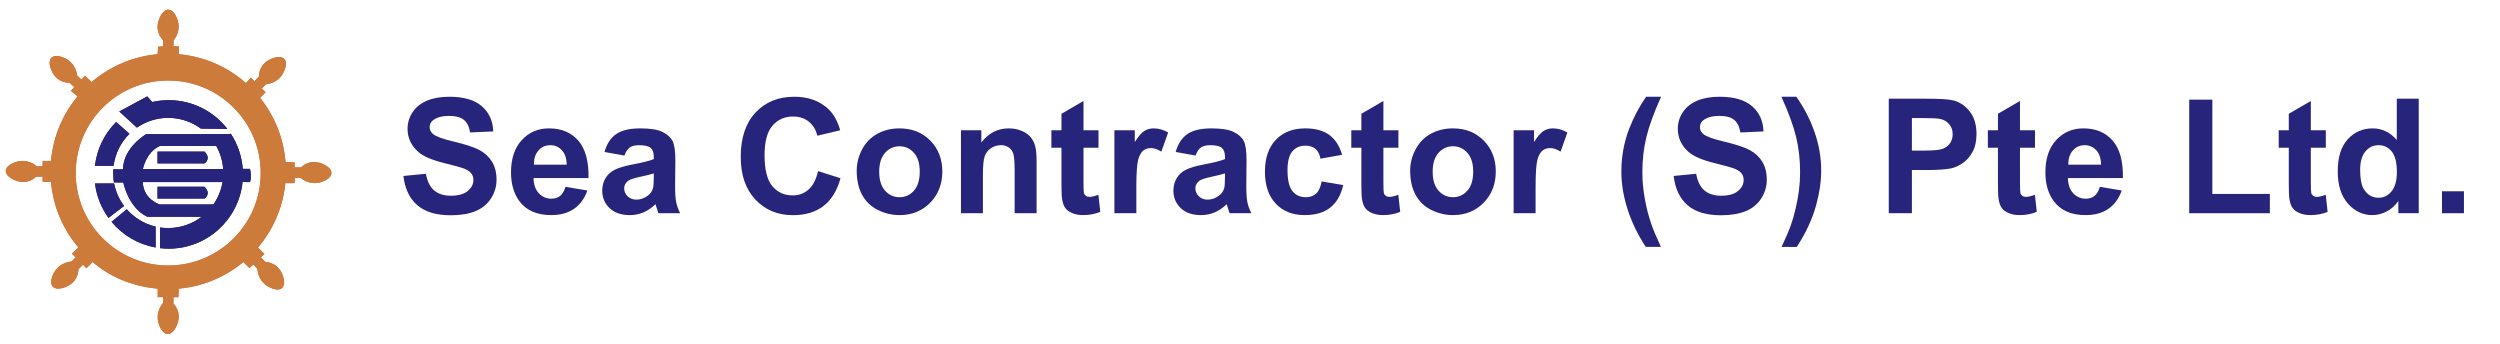 <?xml version="1.0" encoding="utf-8"?>
<!-- Generator: Adobe Illustrator 15.1.0, SVG Export Plug-In . SVG Version: 6.00 Build 0)  -->
<!DOCTYPE svg PUBLIC "-//W3C//DTD SVG 1.1//EN" "http://www.w3.org/Graphics/SVG/1.1/DTD/svg11.dtd">
<svg version="1.1" id="Layer_1" xmlns="http://www.w3.org/2000/svg" xmlns:xlink="http://www.w3.org/1999/xlink" x="0px" y="0px"
	 width="1298.523px" height="178.492px" viewBox="0 0 1298.523 178.492" enable-background="new 0 0 1298.523 178.492"
	 xml:space="preserve">
<g>
	<path fill="#26247B" d="M49.32,86.112c1.021-8.835,5.032-16.764,10.991-22.744l6.938,6.12c-4.412,4.365-7.413,10.154-8.254,16.615
		L49.32,86.112z"/>
	<path fill="#26247B" d="M49.32,86.112c1.021-8.835,5.032-16.764,10.991-22.744l6.938,6.12c-4.412,4.365-7.413,10.154-8.254,16.615
		L49.32,86.112z"/>
	<path fill="#26247B" d="M79.053,52.986c2.754-0.622,5.624-0.955,8.574-0.955c12.394,0,23.42,5.845,30.477,14.936l-13.75-0.162
		c-4.751-3.506-10.625-5.588-16.987-5.588c-6.037,0-11.641,1.877-16.257,5.073l-9.151-8.384l14.523-7.844L79.053,52.986z"/>
	<path fill="#26247B" d="M79.053,52.986c2.754-0.622,5.624-0.955,8.574-0.955c12.394,0,23.42,5.845,30.477,14.936l-13.75-0.162
		c-4.751-3.506-10.625-5.588-16.987-5.588c-6.037,0-11.641,1.877-16.257,5.073l-9.151-8.384l14.523-7.844L79.053,52.986z"/>
	<path fill="#26247B" d="M64.447,106.974c-2.535-3.395-4.343-7.367-5.176-11.683l-9.929-0.003c0.809,6.63,3.293,12.732,7.014,17.886
		L64.447,106.974z"/>
	<path fill="#26247B" d="M64.447,106.974c-2.535-3.395-4.343-7.367-5.176-11.683l-9.929-0.003c0.809,6.63,3.293,12.732,7.014,17.886
		L64.447,106.974z"/>
	<path fill="#26247B" d="M80.83,128.558c-9.149-1.63-17.186-6.478-22.886-13.336l7.896-6.523c3.872,4.408,9.079,7.623,14.99,9.006
		V128.558L80.83,128.558z"/>
	<path fill="#26247B" d="M80.83,128.558c-9.149-1.63-17.186-6.478-22.886-13.336l7.896-6.523c3.872,4.408,9.079,7.623,14.99,9.006
		V128.558L80.83,128.558z"/>
	<path fill="#26247B" d="M129.862,87.697h-3.786c-0.493-6.686-2.698-12.9-6.171-18.208l-1.812,0.182h-42.16
		c0,0-12.011,6.99-12.011,18.265h-5.104c0,0-0.082,4.753,0.363,6.837h4.862c0,0,2.57,13.139,12.442,17.803h25.183h3.083
		c-4.818,3.682-10.84,5.879-17.379,5.879c-1.434,0-2.843-0.1-4.224-0.305v10.748c1.472,0.17,2.964,0.258,4.479,0.258
		c19.965,0,36.386-15.174,38.36-34.616l3.875,0.015C130.845,91.861,129.862,87.697,129.862,87.697 M110.914,106.105l-1.888,0.094
		H82.798c-9.193-3.797-8.581-11.646-8.581-11.646h39.589h1.79C114.896,98.79,113.262,102.712,110.914,106.105 M113.806,87.817
		H74.211c0,0,1.6-8.831,8.833-12.012h26.593l2.676-0.006c2.029,3.592,3.302,7.669,3.603,12.018H113.806z"/>
	<path fill="#26247B" d="M129.862,87.697h-3.786c-0.493-6.686-2.698-12.9-6.171-18.208l-1.812,0.182h-42.16
		c0,0-12.011,6.99-12.011,18.265h-5.104c0,0-0.082,4.753,0.363,6.837h4.862c0,0,2.57,13.139,12.442,17.803h25.183h3.083
		c-4.818,3.682-10.84,5.879-17.379,5.879c-1.434,0-2.843-0.1-4.224-0.305v10.748c1.472,0.17,2.964,0.258,4.479,0.258
		c19.965,0,36.386-15.174,38.36-34.616l3.875,0.015C130.845,91.861,129.862,87.697,129.862,87.697z M110.914,106.105l-1.888,0.094
		H82.798c-9.193-3.797-8.581-11.646-8.581-11.646h39.589h1.79C114.896,98.79,113.262,102.712,110.914,106.105z M113.806,87.817
		H74.211c0,0,1.6-8.831,8.833-12.012h26.593l2.676-0.006c2.029,3.592,3.302,7.669,3.603,12.018H113.806z"/>
	<path fill="#26247B" d="M81.817,97.008v6.129h24.388c0,0,3.801-2.335,0-6.129H81.817z"/>
	<path fill="#26247B" d="M81.817,97.008v6.129h24.388c0,0,3.801-2.335,0-6.129H81.817z"/>
	<path fill="#26247B" d="M81.817,78.741v6.132h24.388c0,0,3.801-2.334,0-6.132H81.817z"/>
	<path fill="#26247B" d="M81.817,78.741v6.132h24.388c0,0,3.801-2.334,0-6.132H81.817z"/>
	<path fill="#F15A29" d="M167.247,84.993c-6.621-2.695-10.911,1.962-10.911,1.962h-3.307v-2.574l-4.727-0.231
		c-0.992-12.551-5.785-24.042-13.213-33.311l2.871-2.941l-1.97-1.932l2.144-2.193c0,0,6.408-0.231,9.296-6.5
		c2.886-6.266-0.18-9.45-6.741-6.609c-6.557,2.835-6.233,9.158-6.233,9.158l-2.319,2.367l-1.837-1.803l-2.558,2.769
		c-9.464-8.344-21.539-13.793-34.838-14.988v-4.072L90.14,24.12l-0.037-3.064c0,0,4.367-4.708,1.964-11.176
		c-2.399-6.469-6.815-6.548-9.436,0.104c-2.623,6.647,2.08,10.886,2.08,10.886l0.038,3.305l-2.571,0.031l-0.343,3.961
		C68.799,29.34,56.944,34.6,47.563,42.658l-3.369-3.318l-1.899,2.014l-2.232-2.101c0,0-0.363-6.409-6.686-9.166
		c-6.325-2.762-9.442,0.372-6.473,6.864c2.972,6.506,9.284,6.053,9.284,6.053l2.409,2.275l-1.762,1.871l3.45,2.913
		c-7.674,9.264-12.671,20.83-13.796,33.507l-4.343,0.017l-0.006,2.77l-3.063-0.006c0,0-4.654-4.426-11.153-2.109
		c-6.499,2.312-6.628,6.729-0.019,9.438c6.617,2.713,10.911-1.938,10.911-1.938l3.313,0.009l-0.006,2.569l4.366,0.234
		c1.155,12.905,6.322,24.665,14.247,34.006l-3.404,3.168l1.956,1.959l-2.173,2.164c0,0-6.418,0.154-9.381,6.385
		c-2.964,6.23,0.069,9.455,6.657,6.69c6.595-2.76,6.35-9.082,6.35-9.082l2.349-2.332l1.814,1.822l3.206-3.259
		c9.369,7.973,20.838,12.707,33.804,13.855l0.003,4.408l2.77,0.006l-0.012,3.059c0,0-4.421,4.649-2.112,11.146
		c2.309,6.504,6.729,6.636,9.437,0.022c2.715-6.604-1.937-10.903-1.937-10.903l0.016-3.313l2.572,0.004l0.215-4.44
		c12.7-1.132,24.271-6.142,33.539-13.843l3.179,3.169l2.015-1.9l2.099,2.231c0,0-0.012,6.416,6.131,9.539
		c6.151,3.132,9.45,0.188,6.867-6.471c-2.573-6.664-8.9-6.59-8.9-6.59l-2.273-2.414l1.871-1.764l-3.397-3.316
		c7.809-9.209,12.949-20.761,14.203-33.449h4.828v-2.762h3.063c0,0,4.655,4.411,11.155,2.082
		C173.742,92.105,173.862,87.689,167.247,84.993 M87.37,137.904c-26.536,0-48.048-21.51-48.048-48.048
		c0-26.533,21.512-48.048,48.048-48.048c26.533,0,48.05,21.516,48.05,48.048C135.42,116.394,113.903,137.904,87.37,137.904"/>
	<path fill="#CD7B3B" d="M167.247,84.993c-6.621-2.695-10.911,1.962-10.911,1.962h-3.307v-2.574l-4.727-0.231
		c-0.992-12.551-5.785-24.042-13.213-33.311l2.871-2.941l-1.97-1.932l2.144-2.193c0,0,6.408-0.231,9.296-6.5
		c2.886-6.266-0.18-9.45-6.741-6.609c-6.557,2.835-6.233,9.158-6.233,9.158l-2.319,2.367l-1.837-1.803l-2.558,2.769
		c-9.464-8.344-21.539-13.793-34.838-14.988v-4.072L90.14,24.12l-0.037-3.064c0,0,4.367-4.708,1.964-11.176
		c-2.399-6.469-6.815-6.548-9.436,0.104c-2.623,6.647,2.08,10.886,2.08,10.886l0.038,3.305l-2.571,0.031l-0.343,3.961
		C68.799,29.34,56.944,34.6,47.563,42.658l-3.369-3.318l-1.899,2.014l-2.232-2.101c0,0-0.363-6.409-6.686-9.166
		c-6.325-2.762-9.442,0.372-6.473,6.864c2.972,6.506,9.284,6.053,9.284,6.053l2.409,2.275l-1.762,1.871l3.45,2.913
		c-7.674,9.264-12.671,20.83-13.796,33.507l-4.343,0.017l-0.006,2.77l-3.063-0.006c0,0-4.654-4.426-11.153-2.109
		c-6.499,2.312-6.628,6.729-0.019,9.438c6.617,2.713,10.911-1.938,10.911-1.938l3.313,0.009l-0.006,2.569l4.366,0.234
		c1.155,12.905,6.322,24.665,14.247,34.006l-3.404,3.168l1.956,1.959l-2.173,2.164c0,0-6.418,0.154-9.381,6.385
		c-2.964,6.23,0.069,9.455,6.657,6.69c6.595-2.76,6.35-9.082,6.35-9.082l2.349-2.332l1.814,1.822l3.206-3.259
		c9.369,7.973,20.838,12.707,33.804,13.855l0.003,4.408l2.77,0.006l-0.012,3.059c0,0-4.421,4.649-2.112,11.146
		c2.309,6.504,6.729,6.636,9.437,0.022c2.715-6.604-1.937-10.903-1.937-10.903l0.016-3.313l2.572,0.004l0.215-4.44
		c12.7-1.132,24.271-6.142,33.539-13.843l3.179,3.169l2.015-1.9l2.099,2.231c0,0-0.012,6.416,6.131,9.539
		c6.151,3.132,9.45,0.188,6.867-6.471c-2.573-6.664-8.9-6.59-8.9-6.59l-2.273-2.414l1.871-1.764l-3.397-3.316
		c7.809-9.209,12.949-20.761,14.203-33.449h4.828v-2.762h3.063c0,0,4.655,4.411,11.155,2.082
		C173.742,92.105,173.862,87.689,167.247,84.993z M87.37,137.904c-26.536,0-48.048-21.51-48.048-48.048
		c0-26.533,21.512-48.048,48.048-48.048c26.533,0,48.05,21.516,48.05,48.048C135.42,116.394,113.903,137.904,87.37,137.904z"/>
</g>
<g>
	<path fill="#26247B" d="M209.534,91.396l11.687-1.135c0.703,3.922,2.13,6.803,4.281,8.643c2.15,1.84,5.052,2.758,8.704,2.758
		c3.868,0,6.783-0.816,8.744-2.453c1.962-1.637,2.942-3.551,2.942-5.742c0-1.406-0.413-2.604-1.238-3.592
		c-0.825-0.986-2.266-1.846-4.321-2.576c-1.407-0.488-4.613-1.354-9.617-2.598c-6.438-1.596-10.956-3.558-13.553-5.884
		c-3.652-3.272-5.478-7.264-5.478-11.971c0-3.029,0.859-5.863,2.577-8.501c1.717-2.638,4.193-4.646,7.426-6.025
		c3.232-1.38,7.134-2.069,11.707-2.069c7.466,0,13.086,1.637,16.86,4.909c3.773,3.274,5.754,7.644,5.944,13.106l-12.011,0.527
		c-0.514-3.056-1.617-5.254-3.307-6.593c-1.691-1.34-4.227-2.009-7.608-2.009c-3.49,0-6.223,0.717-8.197,2.15
		c-1.272,0.92-1.908,2.15-1.908,3.692c0,1.407,0.595,2.611,1.786,3.612c1.515,1.271,5.194,2.597,11.038,3.976
		c5.843,1.38,10.165,2.807,12.964,4.281c2.799,1.475,4.991,3.489,6.574,6.047c1.583,2.557,2.374,5.715,2.374,9.475
		c0,3.408-0.947,6.602-2.84,9.576c-1.894,2.977-4.572,5.188-8.034,6.635c-3.463,1.447-7.778,2.17-12.945,2.17
		c-7.521,0-13.296-1.738-17.326-5.213C212.726,103.117,210.318,98.052,209.534,91.396z"/>
	<path fill="#26247B" d="M293.712,97.037l11.361,1.906c-1.46,4.168-3.767,7.34-6.918,9.516c-3.152,2.178-7.095,3.268-11.828,3.268
		c-7.494,0-13.04-2.447-16.637-7.346c-2.84-3.922-4.26-8.873-4.26-14.852c0-7.142,1.866-12.733,5.599-16.778
		c3.733-4.044,8.454-6.066,14.162-6.066c6.411,0,11.47,2.117,15.176,6.351c3.705,4.233,5.478,10.719,5.315,19.457h-28.567
		c0.081,3.383,1,6.012,2.759,7.893c1.758,1.881,3.95,2.82,6.573,2.82c1.786,0,3.287-0.486,4.505-1.461
		C292.17,100.769,293.09,99.201,293.712,97.037z M294.361,85.513c-0.081-3.301-0.933-5.811-2.556-7.528
		c-1.624-1.718-3.599-2.577-5.924-2.577c-2.49,0-4.545,0.907-6.168,2.719c-1.623,1.813-2.421,4.274-2.395,7.387H294.361z"/>
	<path fill="#26247B" d="M324.327,80.804l-10.348-1.865c1.164-4.166,3.166-7.25,6.006-9.252s7.061-3.003,12.66-3.003
		c5.085,0,8.873,0.603,11.362,1.806c2.488,1.204,4.24,2.732,5.255,4.585c1.014,1.853,1.521,5.255,1.521,10.206l-0.122,13.311
		c0,3.785,0.183,6.58,0.548,8.379c0.365,1.799,1.048,3.727,2.049,5.781h-11.281c-0.298-0.756-0.664-1.879-1.096-3.367
		c-0.189-0.676-0.325-1.121-0.406-1.34c-1.948,1.895-4.031,3.314-6.249,4.262c-2.218,0.945-4.585,1.42-7.101,1.42
		c-4.437,0-7.933-1.203-10.489-3.611c-2.557-2.408-3.834-5.451-3.834-9.131c0-2.434,0.582-4.604,1.745-6.512s2.793-3.369,4.89-4.383
		c2.096-1.014,5.119-1.9,9.069-2.658c5.329-1,9.022-1.935,11.078-2.8v-1.137c0-2.191-0.542-3.753-1.623-4.687
		c-1.083-0.934-3.125-1.4-6.127-1.4c-2.029,0-3.611,0.399-4.748,1.197S325.03,78.803,324.327,80.804z M339.584,90.058
		c-1.461,0.486-3.773,1.068-6.939,1.744c-3.165,0.676-5.234,1.34-6.208,1.988c-1.488,1.055-2.232,2.395-2.232,4.018
		c0,1.596,0.595,2.977,1.785,4.139c1.19,1.164,2.705,1.744,4.545,1.744c2.056,0,4.017-0.674,5.883-2.029
		c1.38-1.027,2.286-2.285,2.719-3.773c0.298-0.973,0.447-2.826,0.447-5.559V90.058z"/>
	<path fill="#26247B" d="M424.918,88.88l11.646,3.693c-1.785,6.492-4.754,11.314-8.907,14.467c-4.153,3.15-9.421,4.727-15.805,4.727
		c-7.899,0-14.392-2.699-19.478-8.096s-7.628-12.775-7.628-22.136c0-9.9,2.557-17.591,7.669-23.068
		c5.112-5.479,11.835-8.217,20.167-8.217c7.276,0,13.188,2.15,17.732,6.451c2.705,2.544,4.733,6.196,6.087,10.956l-11.89,2.841
		c-0.704-3.084-2.17-5.519-4.402-7.304c-2.232-1.786-4.944-2.679-8.136-2.679c-4.41,0-7.987,1.583-10.733,4.748
		c-2.746,3.164-4.119,8.291-4.119,15.379c0,7.521,1.352,12.878,4.058,16.069c2.705,3.191,6.222,4.789,10.55,4.789
		c3.192,0,5.938-1.016,8.237-3.045C422.266,96.429,423.917,93.236,424.918,88.88z"/>
	<path fill="#26247B" d="M444.982,88.597c0-3.787,0.933-7.454,2.8-10.998s4.511-6.249,7.933-8.115c3.422-1.867,7.243-2.8,11.463-2.8
		c6.52,0,11.862,2.117,16.029,6.351c4.166,4.233,6.249,9.583,6.249,16.049c0,6.52-2.104,11.924-6.31,16.211
		c-4.207,4.287-9.502,6.432-15.886,6.432c-3.951,0-7.717-0.893-11.301-2.678c-3.585-1.787-6.31-4.402-8.177-7.852
		S444.982,93.546,444.982,88.597z M456.669,89.205c0,4.275,1.015,7.549,3.043,9.82c2.03,2.273,4.531,3.408,7.507,3.408
		c2.975,0,5.471-1.135,7.487-3.408c2.015-2.271,3.022-5.572,3.022-9.9c0-4.221-1.008-7.467-3.022-9.739
		c-2.016-2.272-4.512-3.409-7.487-3.409c-2.976,0-5.478,1.137-7.507,3.409C457.684,81.658,456.669,84.931,456.669,89.205z"/>
	<path fill="#26247B" d="M538.412,110.751h-11.403V88.759c0-4.652-0.243-7.663-0.73-9.03c-0.487-1.365-1.278-2.428-2.374-3.185
		c-1.096-0.757-2.415-1.137-3.957-1.137c-1.975,0-3.748,0.542-5.316,1.623c-1.569,1.083-2.645,2.517-3.226,4.302
		c-0.582,1.785-0.873,5.087-0.873,9.901v19.518h-11.402V67.658h10.591v6.33c3.76-4.869,8.494-7.304,14.202-7.304
		c2.516,0,4.815,0.453,6.898,1.359s3.659,2.063,4.728,3.469c1.068,1.407,1.812,3.004,2.232,4.789
		c0.419,1.785,0.629,4.342,0.629,7.669V110.751z"/>
	<path fill="#26247B" d="M570.569,67.658v9.09h-7.791v17.367c0,3.518,0.074,5.566,0.223,6.148s0.487,1.061,1.015,1.439
		c0.528,0.379,1.17,0.568,1.928,0.568c1.055,0,2.583-0.365,4.585-1.096l0.974,8.846c-2.651,1.137-5.654,1.705-9.008,1.705
		c-2.056,0-3.91-0.346-5.559-1.035c-1.65-0.689-2.861-1.582-3.632-2.678s-1.305-2.576-1.603-4.443
		c-0.243-1.324-0.365-4.004-0.365-8.033V76.748h-5.235v-9.09h5.235v-8.562l11.442-6.654v15.216H570.569z"/>
	<path fill="#26247B" d="M590.228,110.751h-11.402V67.658h10.59v6.127c1.813-2.894,3.442-4.801,4.89-5.721
		c1.447-0.92,3.09-1.38,4.931-1.38c2.597,0,5.099,0.717,7.507,2.151l-3.531,9.94c-1.921-1.244-3.707-1.866-5.356-1.866
		c-1.597,0-2.949,0.439-4.058,1.318c-1.109,0.88-1.982,2.469-2.617,4.768c-0.636,2.301-0.954,7.115-0.954,14.447V110.751z"/>
	<path fill="#26247B" d="M621.006,80.804l-10.348-1.865c1.163-4.166,3.165-7.25,6.005-9.252c2.841-2.002,7.061-3.003,12.66-3.003
		c5.085,0,8.873,0.603,11.362,1.806c2.488,1.204,4.24,2.732,5.255,4.585c1.014,1.853,1.521,5.255,1.521,10.206l-0.122,13.311
		c0,3.785,0.182,6.58,0.548,8.379c0.365,1.799,1.047,3.727,2.049,5.781h-11.281c-0.298-0.756-0.663-1.879-1.095-3.367
		c-0.19-0.676-0.325-1.121-0.406-1.34c-1.948,1.895-4.031,3.314-6.249,4.262c-2.219,0.945-4.585,1.42-7.102,1.42
		c-4.437,0-7.933-1.203-10.489-3.611c-2.557-2.408-3.835-5.451-3.835-9.131c0-2.434,0.582-4.604,1.745-6.512
		c1.164-1.908,2.793-3.369,4.89-4.383c2.096-1.014,5.12-1.9,9.069-2.658c5.329-1,9.022-1.935,11.078-2.8v-1.137
		c0-2.191-0.542-3.753-1.623-4.687c-1.083-0.934-3.125-1.4-6.128-1.4c-2.028,0-3.611,0.399-4.747,1.197
		C622.629,77.403,621.708,78.803,621.006,80.804z M636.263,90.058c-1.461,0.486-3.774,1.068-6.939,1.744
		c-3.165,0.676-5.234,1.34-6.208,1.988c-1.488,1.055-2.232,2.395-2.232,4.018c0,1.596,0.595,2.977,1.786,4.139
		c1.19,1.164,2.705,1.744,4.544,1.744c2.056,0,4.018-0.674,5.884-2.029c1.38-1.027,2.286-2.285,2.719-3.773
		c0.297-0.973,0.447-2.826,0.447-5.559V90.058z"/>
	<path fill="#26247B" d="M697.109,80.399l-11.24,2.028c-0.379-2.244-1.238-3.935-2.577-5.071c-1.339-1.136-3.077-1.704-5.214-1.704
		c-2.84,0-5.106,0.98-6.796,2.941c-1.691,1.962-2.536,5.242-2.536,9.84c0,5.113,0.858,8.727,2.577,10.836
		c1.718,2.109,4.024,3.164,6.918,3.164c2.164,0,3.936-0.613,5.315-1.846c1.38-1.23,2.354-3.348,2.921-6.352l11.2,1.908
		c-1.164,5.139-3.395,9.023-6.695,11.646c-3.301,2.625-7.724,3.936-13.269,3.936c-6.303,0-11.328-1.988-15.074-5.965
		c-3.747-3.977-5.62-9.482-5.62-16.516c0-7.115,1.879-12.654,5.64-16.617c3.76-3.963,8.846-5.944,15.258-5.944
		c5.248,0,9.42,1.13,12.518,3.389S695.755,75.774,697.109,80.399z"/>
	<path fill="#26247B" d="M726.344,67.658v9.09h-7.791v17.367c0,3.518,0.074,5.566,0.222,6.148c0.149,0.582,0.487,1.061,1.015,1.439
		c0.527,0.379,1.169,0.568,1.927,0.568c1.055,0,2.583-0.365,4.585-1.096l0.974,8.846c-2.651,1.137-5.654,1.705-9.008,1.705
		c-2.057,0-3.91-0.346-5.559-1.035c-1.651-0.689-2.862-1.582-3.632-2.678c-0.771-1.096-1.306-2.576-1.604-4.443
		c-0.243-1.324-0.365-4.004-0.365-8.033V76.748h-5.234v-9.09h5.234v-8.562l11.444-6.654v15.216H726.344z"/>
	<path fill="#26247B" d="M732.45,88.597c0-3.787,0.934-7.454,2.801-10.998c1.866-3.544,4.51-6.249,7.933-8.115
		c3.422-1.867,7.243-2.8,11.463-2.8c6.519,0,11.862,2.117,16.028,6.351s6.249,9.583,6.249,16.049c0,6.52-2.103,11.924-6.31,16.211
		c-4.206,4.287-9.502,6.432-15.886,6.432c-3.95,0-7.717-0.893-11.301-2.678c-3.585-1.787-6.31-4.402-8.176-7.852
		C733.383,97.748,732.45,93.546,732.45,88.597z M744.137,89.205c0,4.275,1.015,7.549,3.043,9.82
		c2.029,2.273,4.531,3.408,7.507,3.408c2.976,0,5.471-1.135,7.486-3.408c2.015-2.271,3.023-5.572,3.023-9.9
		c0-4.221-1.008-7.467-3.023-9.739s-4.511-3.409-7.486-3.409c-2.976,0-5.478,1.137-7.507,3.409S744.137,84.931,744.137,89.205z"/>
	<path fill="#26247B" d="M797.597,110.751h-11.402V67.658h10.59v6.127c1.813-2.894,3.442-4.801,4.89-5.721
		c1.447-0.92,3.09-1.38,4.93-1.38c2.597,0,5.099,0.717,7.507,2.151l-3.53,9.94c-1.921-1.244-3.707-1.866-5.356-1.866
		c-1.596,0-2.949,0.439-4.058,1.318c-1.109,0.88-1.982,2.469-2.618,4.768c-0.635,2.301-0.953,7.115-0.953,14.447V110.751z"/>
	<path fill="#26247B" d="M862.682,128.242h-7.832c-4.139-6.25-7.291-12.742-9.454-19.479c-2.165-6.734-3.247-13.256-3.247-19.559
		c0-7.817,1.339-15.217,4.018-22.196c2.326-6.059,5.275-11.646,8.846-16.758h7.791c-3.707,8.196-6.256,15.169-7.649,20.917
		c-1.394,5.749-2.089,11.843-2.089,18.281c0,4.436,0.412,8.98,1.237,13.635c0.825,4.652,1.954,9.074,3.388,13.268
		C858.638,119.111,860.301,123.074,862.682,128.242z"/>
	<path fill="#26247B" d="M869.316,91.396l11.686-1.135c0.703,3.922,2.13,6.803,4.281,8.643s5.052,2.758,8.704,2.758
		c3.868,0,6.782-0.816,8.745-2.453c1.96-1.637,2.942-3.551,2.942-5.742c0-1.406-0.413-2.604-1.238-3.592
		c-0.825-0.986-2.265-1.846-4.321-2.576c-1.407-0.488-4.612-1.354-9.617-2.598c-6.438-1.596-10.957-3.558-13.553-5.884
		c-3.652-3.272-5.478-7.264-5.478-11.971c0-3.029,0.858-5.863,2.576-8.501c1.718-2.638,4.193-4.646,7.426-6.025
		c3.232-1.38,7.135-2.069,11.707-2.069c7.466,0,13.087,1.637,16.86,4.909c3.774,3.274,5.755,7.644,5.945,13.106l-12.011,0.527
		c-0.515-3.056-1.618-5.254-3.308-6.593c-1.691-1.34-4.227-2.009-7.608-2.009c-3.49,0-6.222,0.717-8.197,2.15
		c-1.272,0.92-1.907,2.15-1.907,3.692c0,1.407,0.595,2.611,1.785,3.612c1.515,1.271,5.194,2.597,11.037,3.976
		c5.843,1.38,10.166,2.807,12.965,4.281s4.991,3.489,6.573,6.047c1.583,2.557,2.375,5.715,2.375,9.475
		c0,3.408-0.948,6.602-2.841,9.576c-1.894,2.977-4.572,5.188-8.035,6.635c-3.462,1.447-7.777,2.17-12.944,2.17
		c-7.521,0-13.296-1.738-17.327-5.213C872.508,103.117,870.1,98.052,869.316,91.396z"/>
	<path fill="#26247B" d="M925.373,128.242c2.245-4.816,3.828-8.508,4.748-11.078c0.919-2.57,1.771-5.533,2.556-8.887
		s1.366-6.539,1.745-9.557c0.379-3.016,0.568-6.107,0.568-9.271c0-6.438-0.69-12.532-2.069-18.281
		c-1.38-5.748-3.922-12.721-7.628-20.917h7.75c4.084,5.816,7.257,11.984,9.516,18.503c2.258,6.521,3.388,13.135,3.388,19.844
		c0,5.654-0.893,11.713-2.678,18.178c-2.029,7.25-5.37,14.406-10.023,21.467H925.373z"/>
	<path fill="#26247B" d="M981.044,110.751V51.264h19.274c7.305,0,12.065,0.298,14.283,0.894c3.409,0.893,6.263,2.834,8.563,5.822
		c2.3,2.99,3.448,6.852,3.448,11.585c0,3.652-0.662,6.723-1.987,9.211c-1.326,2.489-3.01,4.443-5.053,5.864
		c-2.043,1.42-4.118,2.359-6.229,2.82c-2.868,0.568-7.02,0.854-12.458,0.854h-7.831v22.438H981.044z M993.055,61.328v16.88h6.575
		c4.732,0,7.898-0.311,9.494-0.933c1.596-0.623,2.847-1.597,3.753-2.922s1.36-2.867,1.36-4.626c0-2.164-0.637-3.949-1.908-5.355
		s-2.881-2.286-4.828-2.638c-1.435-0.271-4.314-0.406-8.643-0.406H993.055z"/>
	<path fill="#26247B" d="M1056.985,67.658v9.09h-7.791v17.367c0,3.518,0.074,5.566,0.223,6.148s0.486,1.061,1.015,1.439
		c0.527,0.379,1.17,0.568,1.927,0.568c1.057,0,2.584-0.365,4.585-1.096l0.974,8.846c-2.649,1.137-5.653,1.705-9.007,1.705
		c-2.057,0-3.91-0.346-5.56-1.035s-2.861-1.582-3.632-2.678s-1.305-2.576-1.604-4.443c-0.242-1.324-0.364-4.004-0.364-8.033V76.748
		h-5.234v-9.09h5.234v-8.562l11.443-6.654v15.216H1056.985z"/>
	<path fill="#26247B" d="M1090.684,97.037l11.361,1.906c-1.46,4.168-3.768,7.34-6.918,9.516c-3.152,2.178-7.095,3.268-11.828,3.268
		c-7.493,0-13.04-2.447-16.637-7.346c-2.841-3.922-4.262-8.873-4.262-14.852c0-7.142,1.867-12.733,5.601-16.778
		c3.733-4.044,8.453-6.066,14.161-6.066c6.412,0,11.47,2.117,15.177,6.351c3.706,4.233,5.478,10.719,5.315,19.457h-28.567
		c0.082,3.383,1.002,6.012,2.76,7.893s3.949,2.82,6.574,2.82c1.785,0,3.286-0.486,4.504-1.461S1090.061,99.201,1090.684,97.037z
		 M1091.333,85.513c-0.081-3.301-0.934-5.811-2.557-7.528s-3.598-2.577-5.924-2.577c-2.489,0-4.545,0.907-6.168,2.719
		c-1.624,1.813-2.422,4.274-2.394,7.387H1091.333z"/>
	<path fill="#26247B" d="M1137.103,110.751v-59h12.012v48.979h29.864v10.021H1137.103z"/>
	<path fill="#26247B" d="M1208.052,67.658v9.09h-7.79v17.367c0,3.518,0.073,5.566,0.223,6.148c0.148,0.582,0.486,1.061,1.015,1.439
		c0.527,0.379,1.17,0.568,1.928,0.568c1.055,0,2.583-0.365,4.585-1.096l0.974,8.846c-2.651,1.137-5.654,1.705-9.008,1.705
		c-2.057,0-3.909-0.346-5.56-1.035s-2.861-1.582-3.631-2.678c-0.772-1.096-1.307-2.576-1.604-4.443
		c-0.243-1.324-0.365-4.004-0.365-8.033V76.748h-5.234v-9.09h5.234v-8.562l11.443-6.654v15.216H1208.052z"/>
	<path fill="#26247B" d="M1256.319,110.751h-10.592v-6.33c-1.759,2.463-3.834,4.295-6.229,5.498
		c-2.394,1.205-4.809,1.807-7.243,1.807c-4.95,0-9.19-1.994-12.721-5.984c-3.531-3.99-5.296-9.557-5.296-16.699
		c0-7.304,1.718-12.856,5.154-16.657c3.435-3.801,7.776-5.701,13.024-5.701c4.815,0,8.981,2.002,12.498,6.005V51.264h11.403V110.751
		z M1225.886,88.273c0,4.598,0.635,7.926,1.907,9.982c1.839,2.975,4.408,4.463,7.71,4.463c2.623,0,4.854-1.117,6.694-3.348
		c1.84-2.232,2.759-5.566,2.759-10.004c0-4.949-0.892-8.514-2.678-10.692c-1.785-2.177-4.071-3.267-6.856-3.267
		c-2.707,0-4.972,1.075-6.798,3.226C1226.798,80.785,1225.886,83.998,1225.886,88.273z"/>
	<path fill="#26247B" d="M1268.39,110.751v-11.4h11.402v11.4H1268.39z"/>
</g>
</svg>

